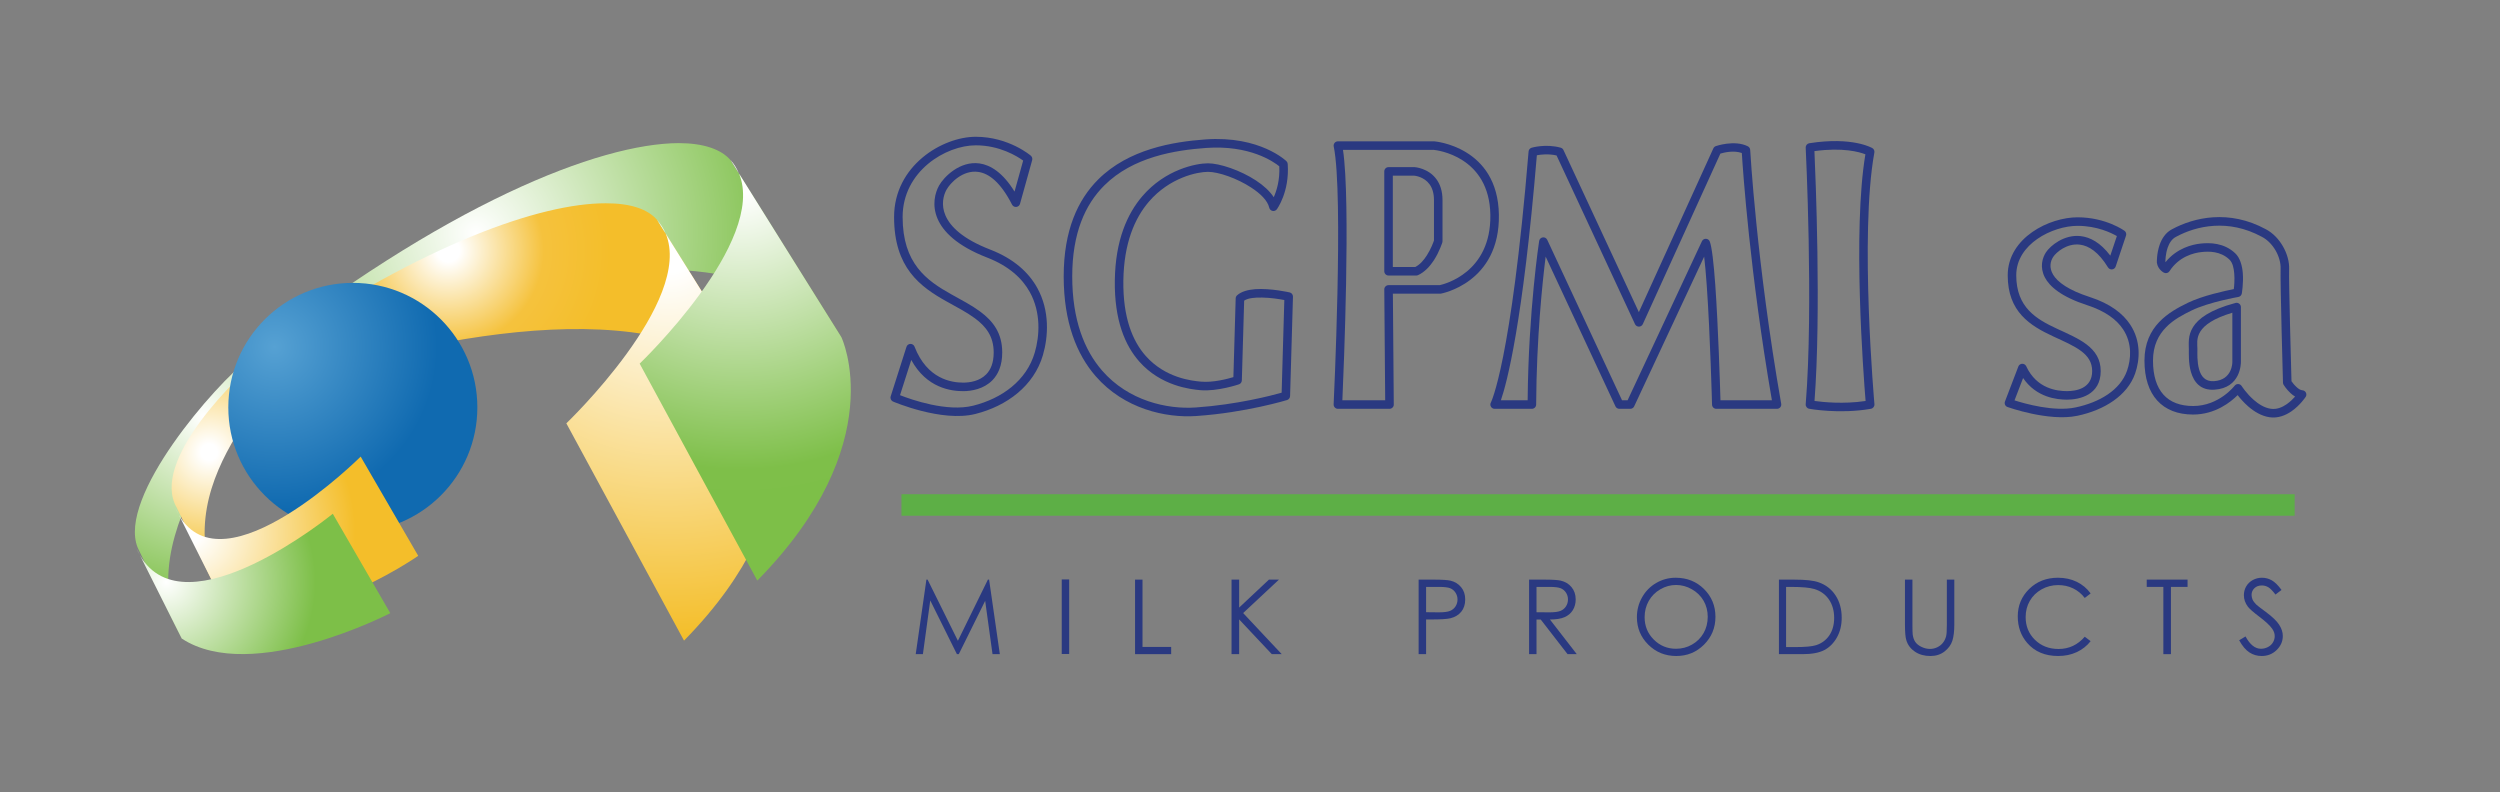 <?xml version="1.0" encoding="UTF-8" standalone="no"?>
<!DOCTYPE svg PUBLIC "-//W3C//DTD SVG 1.1//EN" "http://www.w3.org/Graphics/SVG/1.1/DTD/svg11.dtd">
<svg width="100%" height="100%" viewBox="0 0 3509 1112" version="1.1" xmlns="http://www.w3.org/2000/svg" xmlns:xlink="http://www.w3.org/1999/xlink" xml:space="preserve" xmlns:serif="http://www.serif.com/" style="fill-rule:evenodd;clip-rule:evenodd;stroke-linejoin:round;stroke-miterlimit:2;">
    <rect x="0" y="0" width="3509" height="1112" fill="#808080" stroke="none"/>
    <rect id="Plan-de-travail1" serif:id="Plan de travail1" x="0" y="0" width="3508.33" height="1111.17" style="fill:none;"/>
    <g id="Calque-1" serif:id="Calque 1">
        <g>
            <g transform="matrix(39.671,0,0,39.671,1425.88,500.232)">
                <path d="M-0.135,-5.369C-0.106,-5.314 -0.047,-5.281 0.015,-5.288C0.077,-5.294 0.129,-5.337 0.146,-5.397L0.577,-6.944C0.592,-7.001 0.574,-7.061 0.53,-7.1C0.53,-7.1 -0.244,-7.77 -1.42,-7.77C-2.598,-7.77 -4.309,-6.751 -4.309,-4.931C-4.309,-3.129 -3.386,-2.464 -2.432,-1.933C-2.431,-1.933 -2.431,-1.933 -2.431,-1.933C-2.072,-1.734 -1.729,-1.555 -1.447,-1.346C-1.055,-1.056 -0.785,-0.706 -0.785,-0.139C-0.785,0.226 -0.89,0.472 -1.047,0.633C-1.284,0.876 -1.629,0.928 -1.863,0.928C-2.274,0.928 -3.14,0.806 -3.586,-0.346C-3.609,-0.405 -3.667,-0.444 -3.732,-0.442C-3.796,-0.44 -3.852,-0.398 -3.871,-0.337L-4.429,1.413C-4.453,1.487 -4.416,1.567 -4.345,1.598C-4.345,1.598 -2.624,2.338 -1.433,2.037C-0.317,1.755 0.637,1.046 0.957,-0.045C0.957,-0.045 0.957,-0.045 0.957,-0.046C1.149,-0.701 1.203,-1.616 0.758,-2.421C0.461,-2.958 -0.056,-3.449 -0.908,-3.779C-0.908,-3.779 -0.908,-3.779 -0.908,-3.779C-1.867,-4.15 -2.318,-4.583 -2.492,-4.988C-2.652,-5.361 -2.565,-5.698 -2.454,-5.898C-2.454,-5.898 -2.454,-5.898 -2.454,-5.898C-2.32,-6.139 -1.875,-6.605 -1.33,-6.527C-0.949,-6.473 -0.537,-6.156 -0.135,-5.369ZM-0.047,-5.831C-0.464,-6.507 -0.9,-6.772 -1.287,-6.827C-1.977,-6.925 -2.549,-6.35 -2.718,-6.044C-2.861,-5.787 -2.977,-5.351 -2.77,-4.868C-2.576,-4.417 -2.088,-3.912 -1.018,-3.497C-0.247,-3.198 0.225,-2.76 0.493,-2.275C0.895,-1.548 0.84,-0.722 0.667,-0.131C0.377,0.858 -0.497,1.489 -1.507,1.743C-1.507,1.743 -1.507,1.743 -1.507,1.743C-2.433,1.977 -3.699,1.529 -4.099,1.372C-4.099,1.372 -3.701,0.126 -3.701,0.126C-3.156,1.123 -2.293,1.23 -1.863,1.23C-1.565,1.23 -1.132,1.153 -0.831,0.845C-0.629,0.638 -0.483,0.328 -0.483,-0.139C-0.483,-0.818 -0.797,-1.242 -1.267,-1.589C-1.559,-1.805 -1.913,-1.991 -2.285,-2.197C-3.156,-2.682 -4.007,-3.285 -4.007,-4.931C-4.007,-6.559 -2.474,-7.468 -1.42,-7.468C-0.566,-7.468 0.052,-7.077 0.258,-6.928C0.258,-6.928 -0.047,-5.831 -0.047,-5.831L-0.047,-5.831Z" style="fill:rgb(42,57,129);"/>
            </g>
            <g transform="matrix(39.671,0,0,39.671,2963.9,524.744)">
                <path d="M-0.129,-3.767C-0.098,-3.717 -0.041,-3.689 0.017,-3.696C0.076,-3.702 0.125,-3.742 0.143,-3.798L0.509,-4.892C0.53,-4.955 0.508,-5.024 0.454,-5.063C0.454,-5.063 -0.204,-5.539 -1.204,-5.539C-1.704,-5.539 -2.318,-5.36 -2.806,-5.019C-3.308,-4.669 -3.677,-4.15 -3.677,-3.488C-3.677,-2.19 -2.886,-1.706 -2.064,-1.324C-2.064,-1.324 -2.064,-1.324 -2.064,-1.324C-1.687,-1.149 -1.331,-0.998 -1.07,-0.8C-0.84,-0.625 -0.689,-0.413 -0.689,-0.098C-0.689,0.521 -1.263,0.611 -1.58,0.611C-1.923,0.611 -2.651,0.532 -3.023,-0.27C-3.048,-0.325 -3.105,-0.359 -3.165,-0.357C-3.226,-0.355 -3.28,-0.317 -3.301,-0.26L-3.774,0.977C-3.789,1.015 -3.787,1.057 -3.771,1.094C-3.754,1.131 -3.723,1.159 -3.685,1.173C-3.685,1.173 -2.225,1.697 -1.216,1.484C-0.258,1.283 0.557,0.769 0.831,-0.012C0.831,-0.012 0.831,-0.012 0.831,-0.012C0.998,-0.491 1.045,-1.157 0.656,-1.744C0.402,-2.128 -0.04,-2.481 -0.77,-2.717C-2.311,-3.215 -2.26,-3.85 -2.067,-4.139C-1.955,-4.307 -1.581,-4.626 -1.127,-4.572C-0.81,-4.535 -0.464,-4.313 -0.129,-3.767ZM-0.047,-4.183C-0.399,-4.649 -0.764,-4.834 -1.091,-4.873C-1.685,-4.943 -2.173,-4.526 -2.319,-4.307C-2.449,-4.112 -2.553,-3.782 -2.365,-3.416C-2.199,-3.093 -1.782,-2.726 -0.864,-2.429C-0.218,-2.22 0.179,-1.916 0.404,-1.577C0.733,-1.081 0.687,-0.517 0.545,-0.112C0.303,0.577 -0.432,1.011 -1.278,1.188C-1.278,1.188 -1.278,1.188 -1.278,1.188C-2.034,1.348 -3.06,1.059 -3.436,0.938C-3.436,0.938 -3.133,0.148 -3.133,0.148C-2.665,0.835 -1.943,0.913 -1.58,0.913C-1.145,0.913 -0.387,0.753 -0.387,-0.098C-0.387,-0.518 -0.58,-0.808 -0.887,-1.041C-1.163,-1.251 -1.538,-1.414 -1.936,-1.598C-2.66,-1.934 -3.375,-2.346 -3.375,-3.488C-3.375,-4.045 -3.056,-4.476 -2.633,-4.771C-2.197,-5.075 -1.65,-5.237 -1.204,-5.237C-0.52,-5.237 -0.014,-4.99 0.185,-4.875C0.185,-4.875 -0.047,-4.183 -0.047,-4.183L-0.047,-4.183Z" style="fill:rgb(42,57,129);"/>
            </g>
            <g transform="matrix(39.671,0,0,39.671,1787.36,488.786)">
                <path d="M-0.147,-4.972C-0.134,-4.914 -0.088,-4.87 -0.03,-4.858C0.027,-4.846 0.087,-4.869 0.122,-4.917C0.122,-4.917 0.577,-5.529 0.506,-6.521C0.503,-6.558 0.487,-6.593 0.46,-6.619C0.46,-6.619 -0.472,-7.53 -2.411,-7.388C-3.557,-7.305 -5.125,-7.042 -6.198,-5.973C-6.917,-5.256 -7.42,-4.178 -7.42,-2.542C-7.42,-0.911 -6.956,0.222 -6.29,0.988C-5.284,2.146 -3.811,2.473 -2.729,2.398C-0.969,2.278 0.483,1.833 0.483,1.833C0.545,1.814 0.588,1.757 0.59,1.692L0.692,-1.824C0.694,-1.896 0.645,-1.959 0.575,-1.975C0.575,-1.975 -0.096,-2.129 -0.643,-2.09C-0.908,-2.07 -1.144,-2.002 -1.286,-1.872C-1.316,-1.844 -1.334,-1.805 -1.335,-1.764L-1.416,1.022C-1.627,1.086 -2.135,1.22 -2.557,1.182C-2.557,1.182 -2.557,1.182 -2.557,1.182C-2.885,1.154 -3.827,1.053 -4.517,0.273C-4.983,-0.253 -5.328,-1.086 -5.309,-2.4C-5.309,-2.4 -5.309,-2.4 -5.309,-2.4C-5.289,-3.72 -4.906,-4.602 -4.407,-5.184C-3.671,-6.041 -2.691,-6.241 -2.316,-6.241C-1.94,-6.241 -1.283,-6.011 -0.781,-5.682C-0.466,-5.475 -0.208,-5.232 -0.147,-4.972ZM0.012,-5.344C-0.127,-5.557 -0.35,-5.76 -0.615,-5.934C-1.17,-6.299 -1.901,-6.543 -2.316,-6.543C-2.732,-6.543 -3.821,-6.33 -4.636,-5.381C-5.171,-4.758 -5.591,-3.817 -5.611,-2.404C-5.632,-0.987 -5.246,-0.094 -4.744,0.473C-3.982,1.334 -2.945,1.452 -2.583,1.484C-1.981,1.537 -1.219,1.277 -1.219,1.277C-1.159,1.257 -1.119,1.201 -1.117,1.138L-1.035,-1.685C-0.887,-1.781 -0.645,-1.797 -0.404,-1.793C-0.093,-1.789 0.22,-1.737 0.386,-1.706C0.386,-1.706 0.291,1.573 0.291,1.573C-0.066,1.674 -1.301,1.997 -2.749,2.096C-2.749,2.096 -2.749,2.096 -2.749,2.096C-3.756,2.165 -5.127,1.866 -6.062,0.79C-6.69,0.067 -7.118,-1.005 -7.118,-2.542C-7.118,-4.074 -6.658,-5.088 -5.984,-5.759C-4.967,-6.772 -3.475,-7.007 -2.389,-7.086C-2.389,-7.086 -2.389,-7.086 -2.389,-7.086C-0.837,-7.2 0.015,-6.594 0.208,-6.437C0.232,-5.95 0.114,-5.572 0.012,-5.344L0.012,-5.344Z" style="fill:rgb(42,57,129);"/>
            </g>
            <g transform="matrix(39.671,0,0,39.671,1877.88,204.367)">
                <path d="M-0.151,9.155C-0.153,9.196 -0.138,9.236 -0.109,9.266C-0.081,9.296 -0.041,9.313 -0,9.313L1.826,9.313C1.866,9.313 1.905,9.297 1.933,9.268C1.962,9.24 1.978,9.201 1.977,9.161L1.945,5.239C1.945,5.239 3.618,5.239 3.618,5.239C3.627,5.239 3.636,5.238 3.645,5.237C3.645,5.237 5.732,4.867 5.696,2.449C5.66,0.024 3.41,-0.151 3.41,-0.151C3.406,-0.151 3.402,-0.151 3.398,-0.151L0,-0.151C-0.046,-0.151 -0.089,-0.131 -0.117,-0.095C-0.146,-0.06 -0.157,-0.014 -0.148,0.031C0.206,1.714 -0.151,9.155 -0.151,9.155ZM0.158,9.011C0.205,7.959 0.455,1.966 0.18,0.151C0.18,0.151 3.391,0.151 3.391,0.151C3.503,0.162 5.363,0.378 5.394,2.453C5.424,4.497 3.76,4.903 3.603,4.937C3.603,4.937 1.792,4.937 1.792,4.937C1.752,4.937 1.713,4.953 1.685,4.982C1.656,5.01 1.64,5.049 1.641,5.089L1.673,9.011L0.158,9.011Z" style="fill:rgb(42,57,129);"/>
            </g>
            <g transform="matrix(39.671,0,0,39.671,1948.97,240.575)">
                <path d="M-0.151,3.533C-0.151,3.617 -0.084,3.684 0,3.684L0.98,3.684C1.001,3.684 1.023,3.68 1.042,3.671C1.278,3.564 1.468,3.355 1.608,3.138C1.806,2.829 1.903,2.512 1.903,2.512C1.907,2.498 1.909,2.483 1.909,2.468L1.909,1.014C1.909,0.685 1.819,0.45 1.698,0.282C1.407,-0.122 0.922,-0.151 0.922,-0.151C0.919,-0.151 0.916,-0.151 0.913,-0.151L0,-0.151C-0.084,-0.151 -0.151,-0.084 -0.151,0L-0.151,3.533ZM0.151,3.382L0.151,0.151C0.151,0.151 0.907,0.151 0.907,0.151C0.944,0.154 1.259,0.19 1.453,0.459C1.544,0.586 1.607,0.765 1.607,1.014L1.607,2.444C1.584,2.513 1.5,2.746 1.353,2.974C1.25,3.134 1.116,3.295 0.946,3.382L0.151,3.382Z" style="fill:rgb(42,57,129);"/>
            </g>
            <g transform="matrix(39.671,0,0,39.671,2097.87,202.264)">
                <path d="M-0.134,9.145C-0.159,9.192 -0.157,9.248 -0.129,9.293C-0.102,9.339 -0.053,9.366 -0,9.366L1.318,9.366C1.401,9.366 1.469,9.299 1.469,9.216C1.482,6.86 1.693,4.875 1.805,3.981C1.805,3.981 4.275,9.279 4.275,9.279C4.3,9.332 4.353,9.366 4.412,9.366L4.8,9.366C4.859,9.366 4.912,9.332 4.937,9.279L7.413,3.982C7.446,4.247 7.476,4.604 7.505,5.007C7.626,6.713 7.692,9.219 7.692,9.219C7.694,9.301 7.761,9.366 7.843,9.366L9.99,9.366C10.035,9.366 10.077,9.346 10.106,9.312C10.135,9.278 10.147,9.233 10.139,9.189C9.262,4.178 9.042,0.205 9.042,0.205C9.039,0.151 9.007,0.102 8.959,0.078C8.486,-0.16 7.826,0.071 7.826,0.071C7.787,0.085 7.756,0.113 7.739,0.15L5.103,5.945C5.103,5.945 2.435,0.209 2.435,0.209C2.416,0.169 2.381,0.139 2.338,0.127C1.805,-0.021 1.309,0.128 1.309,0.128C1.249,0.146 1.206,0.198 1.201,0.261C0.579,7.767 -0.134,9.145 -0.134,9.145ZM0.221,9.064C0.434,8.447 0.996,6.344 1.494,0.395C1.632,0.369 1.901,0.336 2.191,0.402C2.191,0.402 4.967,6.371 4.967,6.371C4.992,6.424 5.046,6.458 5.105,6.458C5.164,6.458 5.217,6.423 5.242,6.37L7.987,0.336C8.122,0.296 8.461,0.214 8.746,0.315C8.784,0.936 9.033,4.565 9.81,9.064C9.81,9.064 7.99,9.064 7.99,9.064C7.974,8.502 7.91,6.45 7.807,4.986C7.753,4.231 7.685,3.628 7.611,3.445C7.589,3.389 7.536,3.352 7.475,3.35C7.415,3.348 7.36,3.382 7.334,3.437L4.704,9.064C4.704,9.064 4.508,9.064 4.508,9.064C4.508,9.064 1.861,3.386 1.861,3.386C1.833,3.326 1.769,3.291 1.703,3.3C1.637,3.31 1.585,3.361 1.575,3.427C1.575,3.427 1.196,5.894 1.168,9.064C1.168,9.064 0.221,9.064 0.221,9.064L0.221,9.064Z" style="fill:rgb(42,57,129);"/>
            </g>
            <g transform="matrix(-38.627,9.044,9.044,38.627,2664.82,552.015)">
                <path d="M1.058,-9.334C1.135,-9.34 1.204,-9.287 1.218,-9.211C1.218,-9.211 2.235,-3.643 3.287,-0.372C3.311,-0.299 3.275,-0.219 3.204,-0.188C3.204,-0.188 2.211,0.249 1.077,0.311C0.999,0.315 0.931,0.259 0.919,0.181C0.919,0.181 0.069,-5.782 -1.108,-8.488C-1.134,-8.546 -1.12,-8.614 -1.074,-8.658C-1.074,-8.658 -0.497,-9.219 1.058,-9.334ZM0.945,-9.021C-0.07,-8.925 -0.597,-8.629 -0.785,-8.5C0.274,-5.975 1.063,-0.903 1.198,-0.001C1.986,-0.065 2.681,-0.307 2.957,-0.414C2.012,-3.407 1.106,-8.163 0.945,-9.021L0.945,-9.021Z" style="fill:rgb(42,57,129);"/>
            </g>
            <g transform="matrix(-39.671,0,0,39.671,40616.6,-25758.9)">
                <rect x="942.649" y="666.799" width="49.293" height="0.761" style="fill:rgb(93,175,70);"/>
            </g>
            <g transform="matrix(39.671,0,0,39.671,3033.37,515.763)">
                <path d="M-0.151,-3.721C-0.151,-3.715 -0.151,-3.709 -0.15,-3.704C-0.114,-3.453 0.104,-3.351 0.104,-3.351C0.173,-3.319 0.255,-3.342 0.296,-3.406C0.636,-3.934 1.168,-4.054 1.419,-4.082C1.42,-4.082 1.42,-4.082 1.42,-4.082C1.688,-4.112 2.099,-4.119 2.415,-3.818C2.533,-3.706 2.572,-3.509 2.587,-3.317C2.604,-3.104 2.586,-2.892 2.571,-2.772C2.28,-2.715 1.467,-2.541 0.948,-2.289C0.948,-2.289 0.948,-2.289 0.948,-2.289C0.281,-1.965 -0.59,-1.469 -0.59,-0.243C-0.59,0.377 -0.429,0.85 -0.139,1.169C0.155,1.494 0.584,1.666 1.132,1.666C1.917,1.666 2.468,1.219 2.707,0.979C2.792,1.088 2.919,1.237 3.078,1.376C3.285,1.557 3.546,1.718 3.832,1.761C4.13,1.806 4.401,1.698 4.617,1.547C4.922,1.335 5.114,1.041 5.114,1.041C5.143,0.996 5.146,0.938 5.122,0.89C5.098,0.842 5.05,0.81 4.996,0.807C4.92,0.802 4.849,0.747 4.787,0.69C4.707,0.617 4.643,0.532 4.612,0.487C4.601,0.08 4.513,-3.057 4.529,-3.482C4.529,-3.482 4.529,-3.482 4.529,-3.482C4.548,-3.989 4.211,-4.626 3.705,-4.89C2.405,-5.596 1.171,-5.314 0.385,-4.89C0.159,-4.773 0.022,-4.557 -0.054,-4.336C-0.16,-4.03 -0.151,-3.721 -0.151,-3.721ZM0.151,-3.739C0.151,-3.786 0.154,-4.013 0.231,-4.237C0.284,-4.388 0.37,-4.542 0.525,-4.621C0.526,-4.622 0.527,-4.622 0.528,-4.623C1.246,-5.011 2.373,-5.269 3.562,-4.623C3.563,-4.623 3.563,-4.622 3.564,-4.622C3.971,-4.411 4.242,-3.9 4.227,-3.494C4.21,-3.037 4.311,0.539 4.311,0.539C4.312,0.566 4.32,0.592 4.334,0.615C4.334,0.615 4.436,0.779 4.583,0.913C4.631,0.957 4.684,0.998 4.74,1.03C4.668,1.112 4.567,1.213 4.444,1.299C4.287,1.408 4.093,1.494 3.877,1.461C3.876,1.461 3.876,1.461 3.876,1.461C3.648,1.427 3.443,1.293 3.277,1.148C3.015,0.919 2.849,0.657 2.849,0.657C2.822,0.615 2.777,0.589 2.728,0.587C2.678,0.585 2.631,0.607 2.601,0.646C2.601,0.646 2.054,1.364 1.132,1.364C0.683,1.364 0.326,1.232 0.085,0.966C-0.162,0.693 -0.288,0.287 -0.288,-0.243C-0.288,-1.315 0.497,-1.733 1.08,-2.017C1.691,-2.314 2.731,-2.494 2.731,-2.494C2.794,-2.505 2.843,-2.554 2.854,-2.616C2.854,-2.616 2.918,-2.977 2.889,-3.342C2.867,-3.611 2.789,-3.88 2.623,-4.038C2.229,-4.413 1.721,-4.42 1.386,-4.382C1.112,-4.352 0.559,-4.227 0.154,-3.725C0.153,-3.73 0.152,-3.734 0.151,-3.738L0.151,-3.739Z" style="fill:rgb(42,57,129);"/>
            </g>
            <g transform="matrix(0,39.671,39.671,0,3161.64,520.694)">
                <path d="M-2.26,-0.411C-2.307,-0.411 -2.352,-0.433 -2.38,-0.47C-2.409,-0.508 -2.419,-0.556 -2.407,-0.601C-2.163,-1.517 -1.846,-1.921 -1.556,-2.103C-1.252,-2.293 -0.966,-2.253 -0.772,-2.253C-0.772,-2.253 -0.772,-2.253 -0.772,-2.253C-0.625,-2.252 -0.273,-2.268 0.035,-2.179C0.393,-2.075 0.694,-1.844 0.662,-1.348C0.605,-0.417 -0.266,-0.411 -0.317,-0.411C-0.317,-0.411 -2.26,-0.411 -2.26,-0.411ZM-2.061,-0.714L-0.316,-0.714C-0.315,-0.714 -0.314,-0.714 -0.313,-0.714C-0.313,-0.714 0.32,-0.703 0.361,-1.367C0.361,-1.367 0.361,-1.367 0.361,-1.367C0.38,-1.682 0.179,-1.822 -0.049,-1.888C-0.325,-1.968 -0.641,-1.95 -0.773,-1.95C-0.926,-1.95 -1.155,-1.997 -1.395,-1.847C-1.627,-1.701 -1.86,-1.382 -2.061,-0.714L-2.061,-0.714Z" style="fill:rgb(42,57,129);"/>
            </g>
            <g transform="matrix(39.671,0,0,39.671,1285.31,813.54)">
                <path d="M0,2.637L0.378,0L0.42,0L1.492,2.164L2.554,0L2.596,0L2.976,2.637L2.717,2.637L2.457,0.751L1.524,2.637L1.457,2.637L0.514,0.737L0.254,2.637L0,2.637Z" style="fill:rgb(42,57,129);fill-rule:nonzero;"/>
            </g>
            <g transform="matrix(39.671,0,0,39.671,-36131.2,-25445.2)">
                <rect x="948.336" y="661.907" width="0.264" height="2.637" style="fill:rgb(42,57,129);"/>
            </g>
            <g transform="matrix(39.671,0,0,39.671,1593.15,918.165)">
                <path d="M0,-2.637L0.264,-2.637L0.264,-0.255L1.278,-0.255L1.278,0L0,0L0,-2.637Z" style="fill:rgb(42,57,129);fill-rule:nonzero;"/>
            </g>
            <g transform="matrix(39.671,0,0,39.671,1728.59,918.165)">
                <path d="M0,-2.637L0.269,-2.637L0.269,-1.648L1.323,-2.637L1.677,-2.637L0.411,-1.454L1.775,0L1.424,0L0.269,-1.229L0.269,0L0,0L0,-2.637Z" style="fill:rgb(42,57,129);fill-rule:nonzero;"/>
            </g>
            <g transform="matrix(39.671,0,0,39.671,2001.66,907.922)">
                <path d="M0,-2.121L0,-1.226L0.446,-1.221C0.627,-1.221 0.759,-1.238 0.843,-1.27C0.926,-1.303 0.992,-1.356 1.04,-1.43C1.087,-1.503 1.112,-1.585 1.112,-1.676C1.112,-1.764 1.087,-1.845 1.04,-1.918C0.992,-1.992 0.929,-2.043 0.851,-2.075C0.772,-2.105 0.644,-2.121 0.466,-2.121L0,-2.121ZM-0.264,-2.379L0.262,-2.379C0.563,-2.379 0.766,-2.366 0.871,-2.34C1.022,-2.303 1.145,-2.226 1.24,-2.111C1.336,-1.996 1.384,-1.851 1.384,-1.677C1.384,-1.5 1.337,-1.356 1.244,-1.242C1.151,-1.128 1.022,-1.051 0.859,-1.011C0.739,-0.983 0.516,-0.969 0.188,-0.969L0,-0.969L0,0.258L-0.264,0.258L-0.264,-2.379Z" style="fill:rgb(42,57,129);fill-rule:nonzero;"/>
            </g>
            <g transform="matrix(39.671,0,0,39.671,2156.65,907.922)">
                <path d="M0,-2.121L0,-1.225L0.455,-1.221C0.63,-1.221 0.76,-1.238 0.845,-1.271C0.929,-1.305 0.995,-1.358 1.042,-1.432C1.09,-1.505 1.113,-1.587 1.113,-1.678C1.113,-1.767 1.089,-1.847 1.042,-1.919C0.994,-1.992 0.931,-2.043 0.853,-2.074C0.775,-2.105 0.646,-2.121 0.465,-2.121L0,-2.121ZM-0.263,-2.379L0.262,-2.379C0.555,-2.379 0.753,-2.367 0.857,-2.343C1.014,-2.307 1.141,-2.23 1.239,-2.113C1.337,-1.995 1.386,-1.85 1.386,-1.677C1.386,-1.534 1.352,-1.408 1.285,-1.299C1.217,-1.189 1.121,-1.107 0.995,-1.052C0.87,-0.996 0.696,-0.968 0.475,-0.967L1.424,0.258L1.098,0.258L0.149,-0.967L0,-0.967L0,0.258L-0.263,0.258L-0.263,-2.379Z" style="fill:rgb(42,57,129);fill-rule:nonzero;"/>
            </g>
            <g transform="matrix(39.671,0,0,39.671,2352.46,910.608)">
                <path d="M0,-2.257C-0.195,-2.257 -0.38,-2.206 -0.555,-2.104C-0.73,-2.003 -0.866,-1.866 -0.964,-1.694C-1.062,-1.521 -1.111,-1.329 -1.111,-1.118C-1.111,-0.804 -1.003,-0.54 -0.786,-0.324C-0.569,-0.108 -0.307,0 0,0C0.204,0 0.394,-0.049 0.568,-0.149C0.742,-0.248 0.878,-0.384 0.976,-0.556C1.073,-0.728 1.122,-0.92 1.122,-1.13C1.122,-1.339 1.073,-1.528 0.976,-1.698C0.878,-1.867 0.741,-2.003 0.563,-2.104C0.386,-2.206 0.198,-2.257 0,-2.257M-0.012,-2.513C0.387,-2.513 0.722,-2.38 0.991,-2.113C1.26,-1.847 1.395,-1.519 1.395,-1.129C1.395,-0.743 1.26,-0.416 0.992,-0.147C0.723,0.122 0.396,0.256 0.01,0.256C-0.381,0.256 -0.711,0.123 -0.981,-0.145C-1.25,-0.413 -1.384,-0.736 -1.384,-1.116C-1.384,-1.37 -1.323,-1.605 -1.2,-1.821C-1.078,-2.037 -0.911,-2.207 -0.699,-2.329C-0.487,-2.452 -0.258,-2.513 -0.012,-2.513" style="fill:rgb(42,57,129);fill-rule:nonzero;"/>
            </g>
            <g transform="matrix(39.671,0,0,39.671,2506.94,823.478)">
                <path d="M0,2.137L0.305,2.137C0.669,2.137 0.922,2.115 1.063,2.069C1.261,2.005 1.417,1.889 1.531,1.721C1.644,1.553 1.701,1.348 1.701,1.105C1.701,0.851 1.64,0.634 1.517,0.454C1.394,0.273 1.222,0.15 1.002,0.083C0.837,0.033 0.565,0.008 0.186,0.008L0,0.008L0,2.137ZM-0.253,2.387L-0.253,-0.25L0.294,-0.25C0.688,-0.25 0.975,-0.219 1.152,-0.155C1.408,-0.066 1.608,0.09 1.752,0.311C1.896,0.532 1.968,0.795 1.968,1.101C1.968,1.366 1.911,1.597 1.797,1.799C1.683,1.999 1.535,2.147 1.353,2.243C1.17,2.338 0.915,2.387 0.586,2.387L-0.253,2.387Z" style="fill:rgb(42,57,129);fill-rule:nonzero;"/>
            </g>
            <g transform="matrix(39.671,0,0,39.671,2673.81,920.784)">
                <path d="M0,-2.703L0.264,-2.703L0.264,-1.112C0.264,-0.923 0.268,-0.805 0.274,-0.758C0.288,-0.654 0.318,-0.568 0.366,-0.497C0.414,-0.428 0.487,-0.369 0.586,-0.322C0.686,-0.275 0.785,-0.251 0.886,-0.251C0.973,-0.251 1.057,-0.27 1.137,-0.307C1.217,-0.344 1.284,-0.395 1.337,-0.461C1.391,-0.526 1.431,-0.606 1.456,-0.699C1.474,-0.766 1.482,-0.904 1.482,-1.112L1.482,-2.703L1.746,-2.703L1.746,-1.112C1.746,-0.876 1.723,-0.686 1.677,-0.541C1.631,-0.395 1.539,-0.269 1.401,-0.161C1.263,-0.054 1.096,0 0.9,0C0.687,0 0.505,-0.051 0.354,-0.152C0.202,-0.254 0.1,-0.389 0.049,-0.556C0.016,-0.659 0,-0.844 0,-1.112L0,-2.703Z" style="fill:rgb(42,57,129);fill-rule:nonzero;"/>
            </g>
            <g transform="matrix(39.671,0,0,39.671,2934.4,898.698)">
                <path d="M0,-1.657L-0.208,-1.498C-0.322,-1.647 -0.46,-1.76 -0.621,-1.837C-0.782,-1.915 -0.958,-1.953 -1.15,-1.953C-1.361,-1.953 -1.556,-1.902 -1.735,-1.802C-1.915,-1.7 -2.053,-1.565 -2.152,-1.394C-2.25,-1.224 -2.299,-1.032 -2.299,-0.82C-2.299,-0.499 -2.189,-0.23 -1.969,-0.015C-1.749,0.2 -1.47,0.308 -1.135,0.308C-0.766,0.308 -0.457,0.163 -0.208,-0.126L0,0.031C-0.131,0.198 -0.295,0.328 -0.492,0.419C-0.688,0.511 -0.908,0.556 -1.15,0.556C-1.612,0.556 -1.976,0.403 -2.243,0.096C-2.466,-0.163 -2.578,-0.476 -2.578,-0.844C-2.578,-1.229 -2.442,-1.554 -2.171,-1.818C-1.901,-2.081 -1.562,-2.213 -1.154,-2.213C-0.908,-2.213 -0.686,-2.164 -0.487,-2.067C-0.289,-1.969 -0.126,-1.833 0,-1.657" style="fill:rgb(42,57,129);fill-rule:nonzero;"/>
            </g>
            <g transform="matrix(39.671,0,0,39.671,3013.14,907.922)">
                <path d="M0,-2.121L0,-2.379L1.445,-2.379L1.445,-2.121L0.857,-2.121L0.857,0.258L0.588,0.258L0.588,-2.121L0,-2.121Z" style="fill:rgb(42,57,129);fill-rule:nonzero;"/>
            </g>
            <g transform="matrix(39.671,0,0,39.671,3142.89,833.011)">
                <path d="M0,1.655L0.225,1.52C0.382,1.811 0.564,1.956 0.771,1.956C0.859,1.956 0.942,1.935 1.021,1.894C1.098,1.853 1.157,1.798 1.197,1.728C1.238,1.659 1.258,1.586 1.258,1.508C1.258,1.42 1.229,1.333 1.169,1.248C1.086,1.131 0.936,0.99 0.717,0.825C0.498,0.659 0.361,0.539 0.307,0.465C0.214,0.34 0.167,0.206 0.167,0.061C0.167,-0.053 0.194,-0.158 0.25,-0.253C0.305,-0.347 0.382,-0.421 0.481,-0.475C0.582,-0.53 0.69,-0.557 0.807,-0.557C0.931,-0.557 1.047,-0.526 1.155,-0.465C1.264,-0.403 1.378,-0.29 1.499,-0.125L1.284,0.038C1.185,-0.094 1.1,-0.18 1.03,-0.222C0.96,-0.263 0.884,-0.284 0.802,-0.284C0.695,-0.284 0.608,-0.253 0.541,-0.188C0.473,-0.123 0.439,-0.044 0.439,0.051C0.439,0.108 0.452,0.163 0.475,0.218C0.499,0.271 0.543,0.329 0.606,0.393C0.641,0.426 0.754,0.514 0.947,0.656C1.175,0.825 1.332,0.975 1.416,1.107C1.501,1.238 1.544,1.37 1.544,1.503C1.544,1.694 1.471,1.86 1.326,2.001C1.181,2.142 1.004,2.212 0.796,2.212C0.636,2.212 0.491,2.17 0.361,2.084C0.23,1.999 0.11,1.856 0,1.655" style="fill:rgb(42,57,129);fill-rule:nonzero;"/>
            </g>
            <g transform="matrix(167.899,403.716,403.716,-167.899,701.597,277.463)">
                <path d="M0.173,-0.958C0.19,-0.515 0.261,0.661 0.835,0.84L0.173,0.73C0.13,0.716 0.09,0.672 0.059,0.598C-0.038,0.363 -0.051,-0.169 0.173,-0.958Z" style="fill:url(#_Radial1);fill-rule:nonzero;"/>
            </g>
            <g transform="matrix(223.96,35.834,35.834,-223.96,606.711,493.078)">
                <path d="M-0.963,-0.116C-1.143,-0.286 -1.13,-0.467 -0.868,-0.337C0.054,0.12 1.416,0.639 2.097,0.046L1.246,1.022C1.18,1.079 1.068,1.099 0.915,1.074C0.518,1.011 -0.148,0.652 -0.963,-0.116Z" style="fill:url(#_Radial2);fill-rule:nonzero;"/>
            </g>
            <g transform="matrix(-89.79,254.406,254.406,89.79,299.501,589.833)">
                <path d="M0.757,-0.15L1.116,0.213C0.627,-0.273 -0.26,0.291 -0.359,0.066C-0.187,-0.048 0.543,-0.342 0.757,-0.15ZM1.126,0.223L1.116,0.213C1.119,0.216 1.122,0.219 1.126,0.223Z" style="fill:url(#_Radial3);fill-rule:nonzero;"/>
            </g>
            <g transform="matrix(-43.422,158.215,158.215,43.422,321.441,642.335)">
                <path d="M0.531,-0.318L1.164,0.236C0.246,-0.558 -0.813,0.464 -1.002,0.105C-0.661,-0.145 0.214,-0.64 0.531,-0.318ZM1.179,0.25L1.164,0.236C1.169,0.24 1.174,0.245 1.179,0.25Z" style="fill:url(#_Radial4);fill-rule:nonzero;"/>
            </g>
            <g transform="matrix(-8.651,551.673,551.673,8.651,1015.68,344.936)">
                <path d="M-0.029,-0.148C-0.041,-0.153 -0.052,-0.161 -0.063,-0.17L-0.029,-0.148ZM0.458,-0.393L1.006,-0.085C0.651,0.253 0.384,0.119 0.384,0.119L-0.029,-0.148C0.142,-0.073 0.458,-0.393 0.458,-0.393Z" style="fill:url(#_Radial5);fill-rule:nonzero;"/>
            </g>
            <g transform="matrix(31.581,478.015,478.015,-31.581,1066.48,236.157)">
                <path d="M0.011,-0.062C-0.003,-0.067 -0.017,-0.074 -0.03,-0.084L0.011,-0.062ZM0.548,-0.389L1.205,-0.087C0.83,0.334 0.51,0.206 0.51,0.206L0.011,-0.062C0.215,0.008 0.548,-0.389 0.548,-0.389Z" style="fill:url(#_Radial6);fill-rule:nonzero;"/>
            </g>
            <g transform="matrix(2.44885e-12,228.466,228.466,-2.44885e-12,503.687,433.145)">
                <circle cx="0.607" cy="-0.037" r="0.765" style="fill:url(#_Radial7);"/>
            </g>
            <g transform="matrix(230.957,25.805,25.805,-230.957,265.183,755.671)">
                <path d="M-0.076,0.134L0.231,-0.338C0.682,-0.569 1.388,0.049 1.388,0.049L0.976,0.606C0.976,0.606 0.246,-0.304 -0.076,0.134ZM-0.076,0.134L-0.102,0.174C-0.094,0.16 -0.085,0.147 -0.076,0.134Z" style="fill:url(#_Radial8);fill-rule:nonzero;"/>
            </g>
            <g transform="matrix(186.331,95.827,95.827,-186.331,287.667,711.303)">
                <path d="M-0.239,-0.488L0.265,-0.856C0.825,-0.917 1.43,-0.066 1.43,-0.066L0.783,0.35C0.783,0.35 0.273,-0.819 -0.239,-0.488ZM-0.239,-0.488L-0.282,-0.456C-0.268,-0.468 -0.254,-0.478 -0.239,-0.488Z" style="fill:url(#_Radial9);fill-rule:nonzero;"/>
            </g>
        </g>
    </g>
    <defs>
        <radialGradient id="_Radial1" cx="0" cy="0" r="1" gradientUnits="userSpaceOnUse" gradientTransform="matrix(0.384,0.923,0.923,-0.384,0.077,-0.115)"><stop offset="0" style="stop-color:white;stop-opacity:1"/><stop offset="1" style="stop-color:rgb(125,191,72);stop-opacity:1"/></radialGradient>
        <radialGradient id="_Radial2" cx="0" cy="0" r="1" gradientUnits="userSpaceOnUse" gradientTransform="matrix(1,2.77556e-17,2.77556e-17,-1,0,0.631)"><stop offset="0" style="stop-color:white;stop-opacity:1"/><stop offset="0.07" style="stop-color:white;stop-opacity:1"/><stop offset="0.59" style="stop-color:rgb(245,194,61);stop-opacity:1"/><stop offset="1" style="stop-color:rgb(244,190,42);stop-opacity:1"/></radialGradient>
        <radialGradient id="_Radial3" cx="0" cy="0" r="1" gradientUnits="userSpaceOnUse" gradientTransform="matrix(1,0,0,-1,0,-0.051)"><stop offset="0" style="stop-color:white;stop-opacity:1"/><stop offset="1" style="stop-color:rgb(125,191,72);stop-opacity:1"/></radialGradient>
        <radialGradient id="_Radial4" cx="0" cy="0" r="1" gradientUnits="userSpaceOnUse" gradientTransform="matrix(1,0,0,-1,0,-0.176)"><stop offset="0" style="stop-color:white;stop-opacity:1"/><stop offset="0.07" style="stop-color:white;stop-opacity:1"/><stop offset="1" style="stop-color:rgb(244,190,42);stop-opacity:1"/></radialGradient>
        <radialGradient id="_Radial5" cx="0" cy="0" r="1" gradientUnits="userSpaceOnUse" gradientTransform="matrix(1,3.46945e-18,3.46945e-18,-1,0,-0.141)"><stop offset="0" style="stop-color:white;stop-opacity:1"/><stop offset="0.07" style="stop-color:white;stop-opacity:1"/><stop offset="1" style="stop-color:rgb(244,190,42);stop-opacity:1"/></radialGradient>
        <radialGradient id="_Radial6" cx="0" cy="0" r="1" gradientUnits="userSpaceOnUse" gradientTransform="matrix(1,0,0,-1,0,-0.056)"><stop offset="0" style="stop-color:white;stop-opacity:1"/><stop offset="0.07" style="stop-color:white;stop-opacity:1"/><stop offset="0.88" style="stop-color:rgb(126,191,73);stop-opacity:1"/><stop offset="1" style="stop-color:rgb(125,191,72);stop-opacity:1"/></radialGradient>
        <radialGradient id="_Radial7" cx="0" cy="0" r="1" gradientUnits="userSpaceOnUse" gradientTransform="matrix(0.659,0.753,0.753,-0.659,0.235,-0.518)"><stop offset="0" style="stop-color:rgb(86,161,211);stop-opacity:1"/><stop offset="1" style="stop-color:rgb(16,106,176);stop-opacity:1"/></radialGradient>
        <radialGradient id="_Radial8" cx="0" cy="0" r="1" gradientUnits="userSpaceOnUse" gradientTransform="matrix(1,0,0,-1,0,0.038)"><stop offset="0" style="stop-color:white;stop-opacity:1"/><stop offset="0.07" style="stop-color:white;stop-opacity:1"/><stop offset="1" style="stop-color:rgb(244,190,42);stop-opacity:1"/></radialGradient>
        <radialGradient id="_Radial9" cx="0" cy="0" r="1" gradientUnits="userSpaceOnUse" gradientTransform="matrix(1,0,0,-1,0,-0.567)"><stop offset="0" style="stop-color:white;stop-opacity:1"/><stop offset="1" style="stop-color:rgb(125,191,72);stop-opacity:1"/></radialGradient>
    </defs>
</svg>
